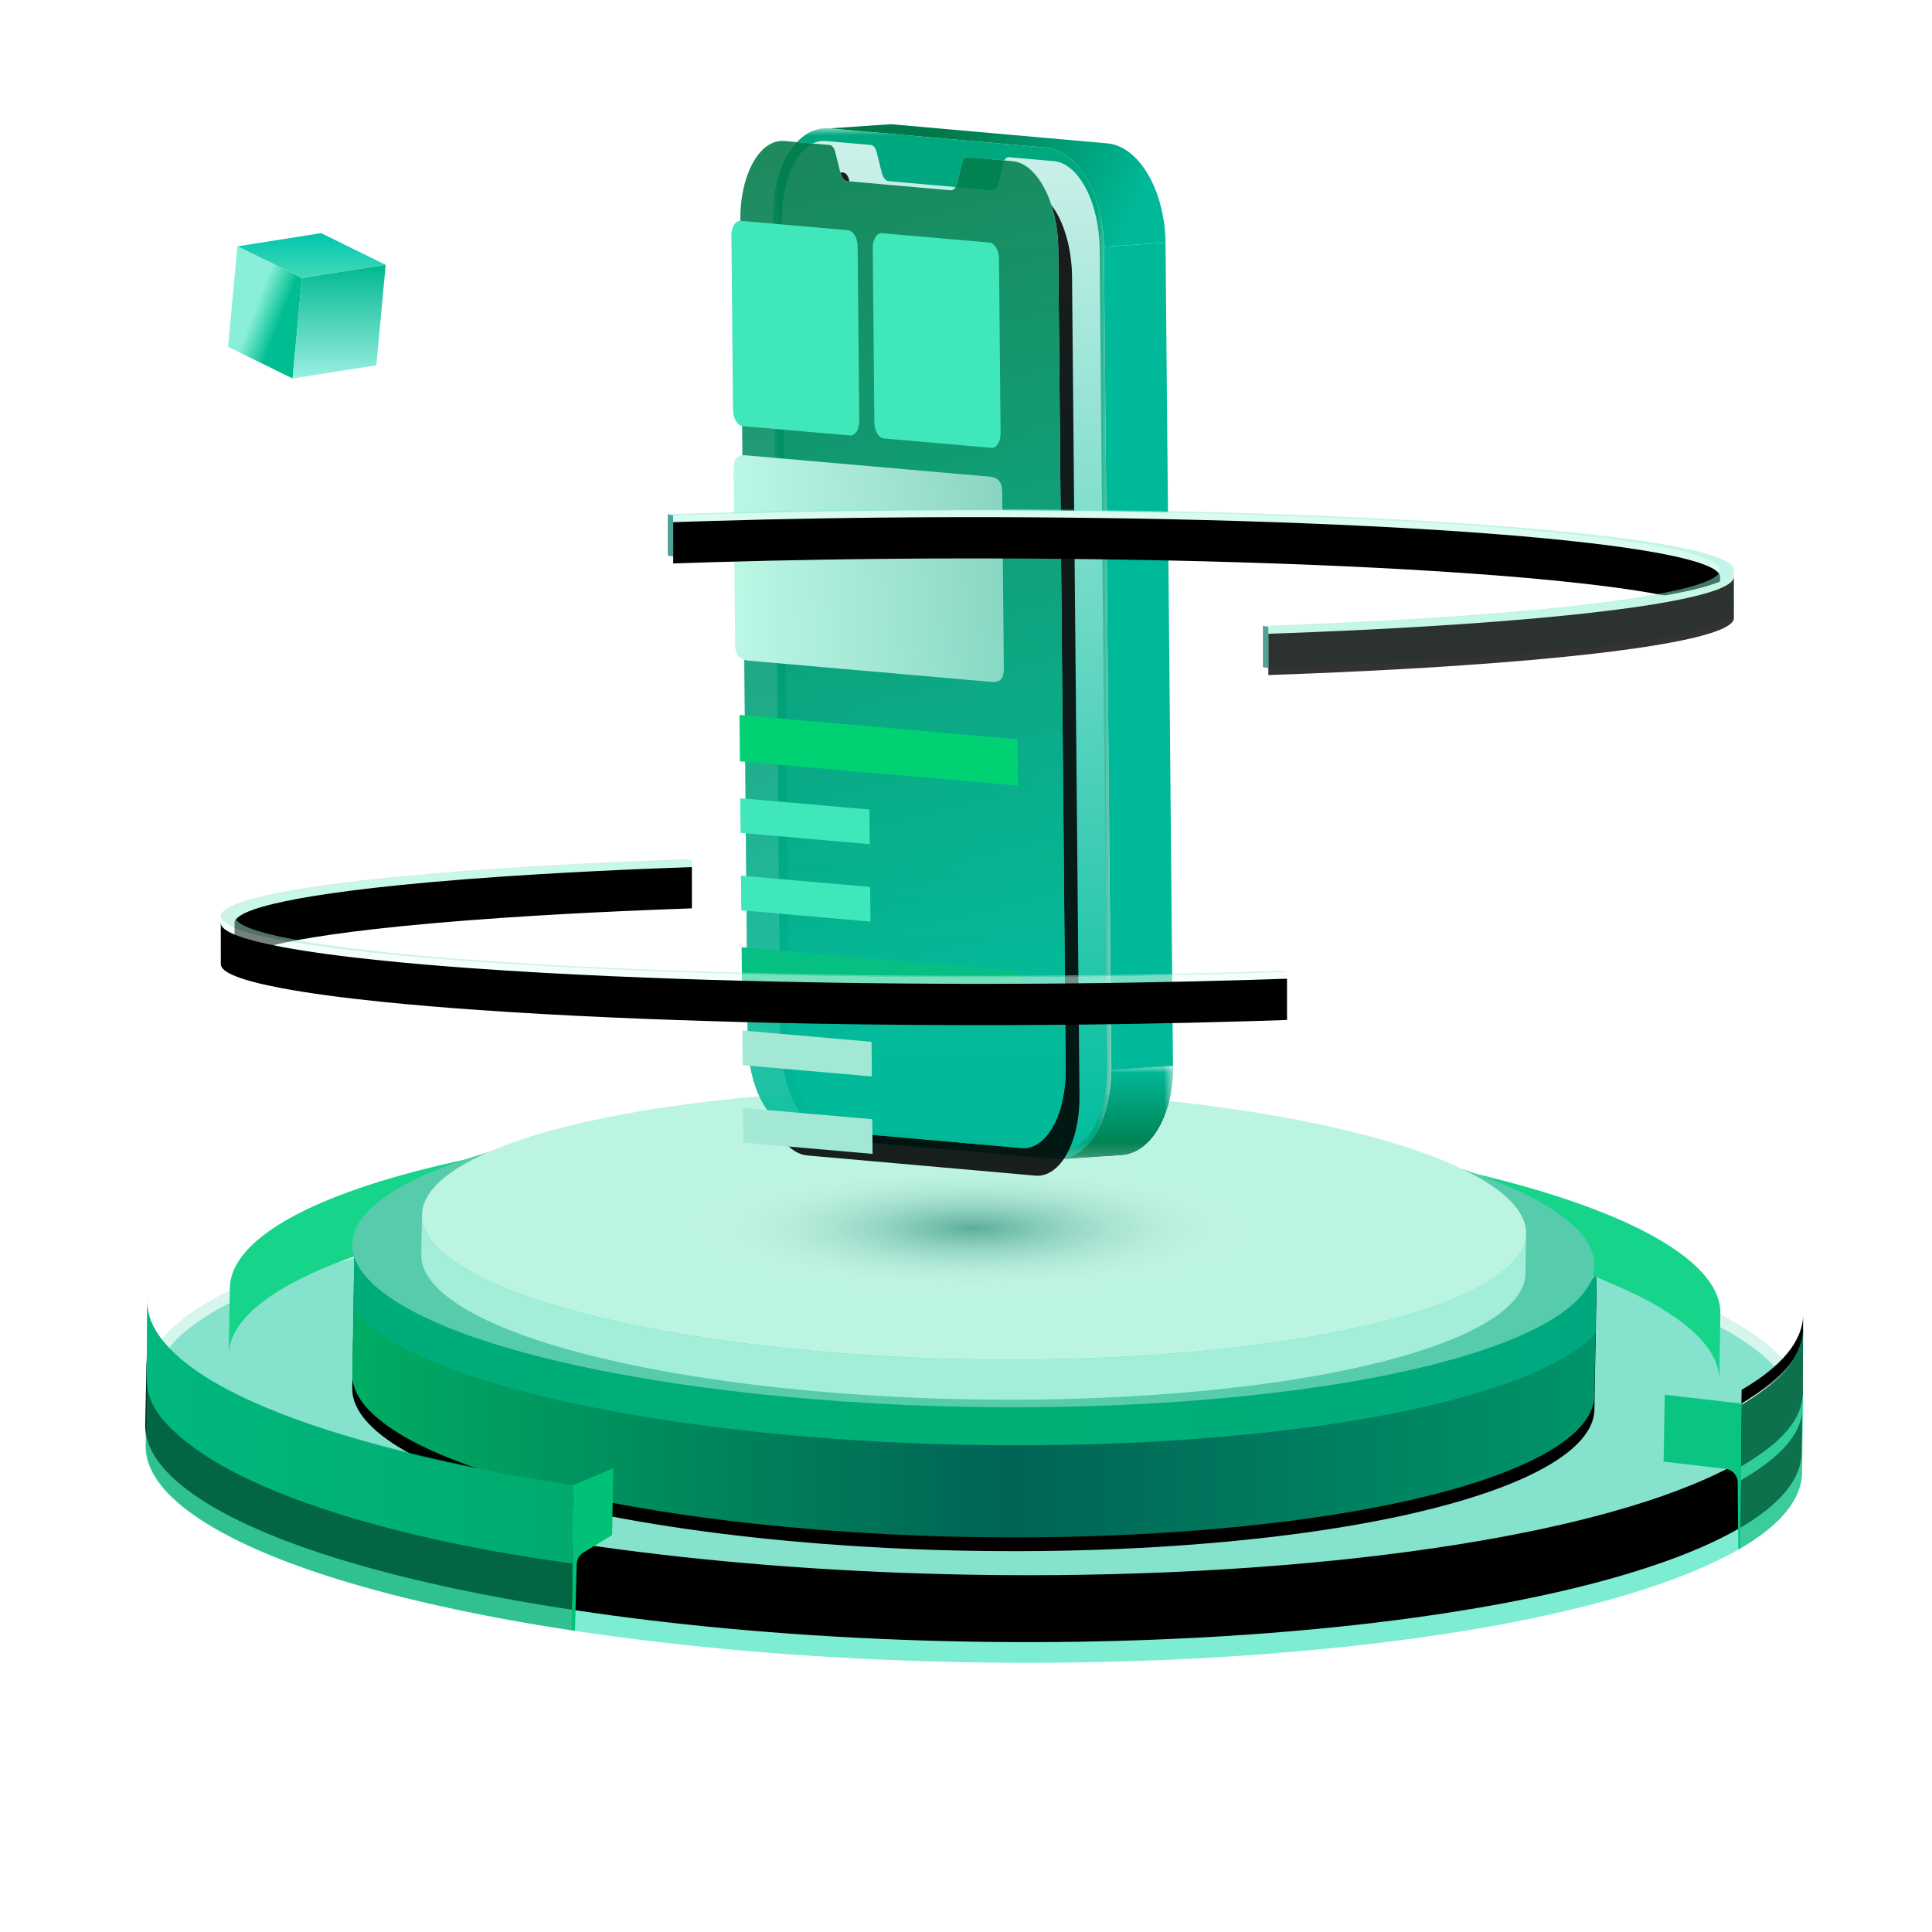 <?xml version="1.0" encoding="UTF-8"?>
<svg width="140px" height="140px" viewBox="0 0 140 140" version="1.1" xmlns="http://www.w3.org/2000/svg" xmlns:xlink="http://www.w3.org/1999/xlink">
    <title>切片</title>
    <defs>
        <path d="M119.889,26.241 C119.785,26.54 119.643,26.834 119.465,27.127 C119.293,27.407 119.089,27.686 118.851,27.962 C118.617,28.232 118.352,28.5 118.056,28.765 C117.761,29.029 117.435,29.291 117.079,29.547 C116.723,29.806 116.336,30.061 115.92,30.314 C115.495,30.57 115.04,30.823 114.554,31.073 C114.053,31.331 113.519,31.584 112.954,31.831 C112.365,32.09 111.741,32.346 111.083,32.594 C110.384,32.861 109.646,33.12 108.871,33.373 C108.021,33.65 107.126,33.919 106.188,34.179 C105.115,34.478 103.985,34.766 102.801,35.041 C101.372,35.371 99.865,35.685 98.283,35.98 C96.304,36.346 94.207,36.684 92,36.986 C88.301,37.495 84.29,37.906 80,38.206 C77.413,38.386 74.807,38.522 72.195,38.611 C70.741,38.661 69.286,38.699 67.831,38.721 C66.648,38.74 65.466,38.751 64.286,38.752 C63.207,38.752 62.13,38.746 61.056,38.733 C60.019,38.721 58.985,38.702 57.954,38.675 C56.91,38.65 55.87,38.617 54.835,38.578 C53.786,38.538 52.741,38.492 51.703,38.44 C50.63,38.385 49.564,38.322 48.504,38.255 C47.429,38.185 46.361,38.108 45.302,38.026 C44.228,37.941 43.163,37.849 42.107,37.752 C41.034,37.651 39.972,37.544 38.921,37.429 C37.846,37.312 36.783,37.188 35.734,37.057 C34.655,36.922 33.591,36.781 32.542,36.63 C31.454,36.475 30.382,36.312 29.328,36.142 C28.216,35.962 27.124,35.773 26.055,35.575 C24.884,35.358 23.74,35.133 22.625,34.898 C21.36,34.63 20.134,34.349 18.949,34.059 C17.429,33.684 15.978,33.289 14.605,32.877 C9.867,31.453 6.055,29.809 3.5,27.989 C1.155,26.32 0.07,24.648 0.098,23.012 L0.002,27.848 C-0.026,29.483 1.071,31.166 3.417,32.837 C5.972,34.657 9.783,36.3 14.522,37.724 C15.895,38.136 17.345,38.531 18.866,38.906 C20.051,39.197 21.277,39.477 22.542,39.745 C23.656,39.98 24.801,40.206 25.972,40.422 C27.041,40.62 28.133,40.809 29.245,40.989 C30.299,41.16 31.37,41.322 32.459,41.478 C33.508,41.627 34.572,41.77 35.65,41.904 C36.7,42.036 37.763,42.16 38.838,42.276 C39.889,42.391 40.951,42.498 42.024,42.599 C43.079,42.697 44.145,42.788 45.219,42.873 C46.278,42.956 47.345,43.032 48.421,43.102 C49.48,43.169 50.547,43.231 51.619,43.286 C52.658,43.34 53.702,43.386 54.751,43.425 C55.787,43.465 56.827,43.498 57.87,43.523 C58.902,43.548 59.936,43.569 60.972,43.581 C62.047,43.593 63.124,43.599 64.202,43.599 C65.383,43.597 66.565,43.587 67.748,43.569 C69.202,43.545 70.658,43.508 72.112,43.459 C74.723,43.368 77.33,43.233 79.916,43.053 C84.206,42.752 88.217,42.342 91.916,41.834 C94.124,41.531 96.221,41.194 98.199,40.827 C99.782,40.532 101.289,40.218 102.717,39.888 C103.901,39.612 105.031,39.325 106.105,39.026 C107.043,38.767 107.937,38.496 108.787,38.219 C109.562,37.967 110.3,37.708 111,37.441 C111.657,37.193 112.282,36.938 112.871,36.678 C113.436,36.431 113.969,36.178 114.471,35.919 C114.956,35.67 115.412,35.417 115.836,35.161 C116.253,34.91 116.639,34.654 116.996,34.395 C117.352,34.138 117.677,33.877 117.972,33.612 C118.269,33.346 118.534,33.078 118.767,32.809 C119.005,32.532 119.21,32.255 119.381,31.974 C119.559,31.681 119.701,31.387 119.806,31.088 C119.916,30.776 119.985,30.459 120.011,30.142 C120.017,30.066 120.021,29.988 120.022,29.91 L120.106,25.064 C120.104,25.14 120.1,25.218 120.094,25.294 C120.068,25.613 119.999,25.928 119.889,26.241 Z" id="path-1"></path>
        <filter x="-1.2%" y="-7.3%" width="102.5%" height="114.6%" filterUnits="objectBoundingBox" id="filter-2">
            <feGaussianBlur stdDeviation="1" in="SourceAlpha" result="shadowBlurInner1"></feGaussianBlur>
            <feOffset dx="0" dy="-1" in="shadowBlurInner1" result="shadowOffsetInner1"></feOffset>
            <feComposite in="shadowOffsetInner1" in2="SourceAlpha" operator="arithmetic" k2="-1" k3="1" result="shadowInnerInner1"></feComposite>
            <feColorMatrix values="0 0 0 0 0.361   0 0 0 0 0.906   0 0 0 0 0.78  0 0 0 1 0" type="matrix" in="shadowInnerInner1" result="shadowMatrixInner1"></feColorMatrix>
            <feGaussianBlur stdDeviation="0.1" in="SourceAlpha" result="shadowBlurInner2"></feGaussianBlur>
            <feOffset dx="0" dy="-0.5" in="shadowBlurInner2" result="shadowOffsetInner2"></feOffset>
            <feComposite in="shadowOffsetInner2" in2="SourceAlpha" operator="arithmetic" k2="-1" k3="1" result="shadowInnerInner2"></feComposite>
            <feColorMatrix values="0 0 0 0 0.282   0 0 0 0 0.741   0 0 0 0 0.624  0 0 0 1 0" type="matrix" in="shadowInnerInner2" result="shadowMatrixInner2"></feColorMatrix>
            <feMerge>
                <feMergeNode in="shadowMatrixInner1"></feMergeNode>
                <feMergeNode in="shadowMatrixInner2"></feMergeNode>
            </feMerge>
        </filter>
        <linearGradient x1="100%" y1="50%" x2="0%" y2="50%" id="linearGradient-3">
            <stop stop-color="#009469" offset="0%"></stop>
            <stop stop-color="#006455" offset="47.42%"></stop>
            <stop stop-color="#00AC63" offset="100%"></stop>
        </linearGradient>
        <path d="M105.017,15.431 C104.938,15.655 104.832,15.876 104.698,16.095 C104.569,16.305 104.416,16.514 104.237,16.721 C104.063,16.924 103.863,17.125 103.641,17.325 C103.42,17.522 103.175,17.718 102.908,17.912 C102.641,18.106 102.351,18.297 102.039,18.486 C101.72,18.679 101.378,18.868 101.015,19.055 C100.639,19.248 100.238,19.438 99.815,19.625 C99.372,19.819 98.904,20.01 98.411,20.197 C97.886,20.396 97.333,20.591 96.752,20.78 C96.114,20.988 95.443,21.19 94.74,21.386 C93.935,21.609 93.088,21.825 92.2,22.031 C91.129,22.279 90,22.514 88.813,22.735 C87.33,23.011 85.758,23.263 84.103,23.49 C81.328,23.87 78.32,24.179 75.103,24.405 C73.165,24.54 71.211,24.641 69.253,24.708 C68.163,24.746 67.072,24.774 65.981,24.791 C65.094,24.805 64.208,24.813 63.323,24.814 C62.514,24.814 61.707,24.81 60.901,24.8 C60.124,24.791 59.348,24.776 58.575,24.757 C57.793,24.738 57.013,24.713 56.236,24.683 C55.45,24.654 54.667,24.619 53.888,24.579 C53.084,24.538 52.284,24.492 51.489,24.441 C50.683,24.389 49.882,24.331 49.088,24.269 C48.282,24.205 47.483,24.137 46.691,24.063 C45.886,23.988 45.089,23.908 44.301,23.822 C43.494,23.734 42.696,23.641 41.909,23.543 C41.1,23.442 40.302,23.335 39.515,23.223 C38.698,23.106 37.894,22.984 37.104,22.856 C36.269,22.721 35.45,22.578 34.648,22.43 C33.769,22.268 32.91,22.099 32.074,21.922 C31.125,21.721 30.205,21.511 29.316,21.292 C28.175,21.012 27.087,20.716 26.057,20.406 C22.503,19.338 19.645,18.106 17.729,16.741 C15.97,15.489 15.148,14.227 15.169,13 L15.001,22.695 C14.981,23.921 15.803,25.183 17.562,26.436 C19.478,27.8 22.337,29.033 25.89,30.101 C26.92,30.41 28.008,30.706 29.149,30.987 C30.038,31.206 30.958,31.416 31.907,31.617 C32.743,31.793 33.602,31.963 34.481,32.125 C35.283,32.273 36.102,32.415 36.937,32.55 C37.727,32.679 38.531,32.801 39.348,32.917 C40.135,33.03 40.933,33.136 41.742,33.238 C42.53,33.336 43.327,33.429 44.134,33.516 C44.922,33.602 45.72,33.682 46.524,33.758 C47.316,33.831 48.115,33.9 48.921,33.964 C49.716,34.026 50.517,34.083 51.323,34.136 C52.117,34.187 52.917,34.233 53.721,34.274 C54.5,34.313 55.283,34.348 56.07,34.378 C56.846,34.408 57.626,34.432 58.408,34.451 C59.182,34.471 59.957,34.485 60.734,34.494 C61.54,34.504 62.347,34.509 63.156,34.508 C64.041,34.507 64.927,34.499 65.815,34.486 C66.905,34.468 67.996,34.441 69.087,34.403 C71.044,34.335 72.998,34.235 74.936,34.099 C78.153,33.874 81.162,33.565 83.936,33.185 C85.591,32.957 87.163,32.705 88.646,32.429 C89.833,32.209 90.962,31.974 92.033,31.725 C92.921,31.519 93.768,31.304 94.573,31.08 C95.276,30.885 95.947,30.682 96.585,30.474 C97.166,30.285 97.719,30.091 98.244,29.891 C98.737,29.705 99.206,29.514 99.648,29.319 C100.071,29.133 100.472,28.943 100.848,28.75 C101.212,28.563 101.553,28.373 101.872,28.18 C102.184,27.992 102.474,27.8 102.742,27.606 C103.009,27.413 103.253,27.217 103.474,27.019 C103.697,26.82 103.896,26.618 104.071,26.415 C104.249,26.209 104.402,26 104.531,25.79 C104.665,25.57 104.771,25.349 104.85,25.126 C104.932,24.891 104.984,24.654 105.003,24.415 C105.008,24.358 105.011,24.3 105.012,24.242 L105.179,14.547 C105.178,14.605 105.175,14.663 105.17,14.721 C105.15,14.959 105.099,15.196 105.017,15.431 Z" id="path-4"></path>
        <filter x="-5.5%" y="-18.6%" width="111.1%" height="146.5%" filterUnits="objectBoundingBox" id="filter-5">
            <feOffset dx="0" dy="1" in="SourceAlpha" result="shadowOffsetOuter1"></feOffset>
            <feGaussianBlur stdDeviation="1.5" in="shadowOffsetOuter1" result="shadowBlurOuter1"></feGaussianBlur>
            <feColorMatrix values="0 0 0 0 0.157   0 0 0 0 0.739   0 0 0 0 0.629  0 0 0 1 0" type="matrix" in="shadowBlurOuter1"></feColorMatrix>
        </filter>
        <linearGradient x1="100%" y1="50%" x2="0%" y2="50%" id="linearGradient-6">
            <stop stop-color="#00A880" offset="0%"></stop>
            <stop stop-color="#00B075" offset="47.42%"></stop>
            <stop stop-color="#00AC7B" offset="100%"></stop>
        </linearGradient>
        <path d="M120.106,25.064 C120.074,26.93 118.649,28.613 115.602,30.39 L115.678,24.818 C118.615,23.107 120.105,21.264 120.137,19.398 L120.106,25.064 Z" id="path-7"></path>
        <filter x="-44.1%" y="-18.2%" width="188.2%" height="136.4%" filterUnits="objectBoundingBox" id="filter-8">
            <feGaussianBlur stdDeviation="1.5" in="SourceAlpha" result="shadowBlurInner1"></feGaussianBlur>
            <feOffset dx="0" dy="-1" in="shadowBlurInner1" result="shadowOffsetInner1"></feOffset>
            <feComposite in="shadowOffsetInner1" in2="SourceAlpha" operator="arithmetic" k2="-1" k3="1" result="shadowInnerInner1"></feComposite>
            <feColorMatrix values="0 0 0 0 1   0 0 0 0 1   0 0 0 0 1  0 0 0 0.542 0" type="matrix" in="shadowInnerInner1"></feColorMatrix>
        </filter>
        <linearGradient x1="100%" y1="50%" x2="0%" y2="50%" id="linearGradient-9">
            <stop stop-color="#00B377" offset="0%"></stop>
            <stop stop-color="#00D7A2" offset="100%"></stop>
        </linearGradient>
        <linearGradient x1="83.11%" y1="34.216%" x2="14.498%" y2="100%" id="linearGradient-10">
            <stop stop-color="#FFFFFF" stop-opacity="0" offset="0%"></stop>
            <stop stop-color="#FFFFFF" offset="100%"></stop>
        </linearGradient>
        <filter x="-10.0%" y="-35.5%" width="120.0%" height="171.0%" filterUnits="objectBoundingBox" id="filter-11">
            <feOffset dx="0" dy="2" in="SourceAlpha" result="shadowOffsetOuter1"></feOffset>
            <feGaussianBlur stdDeviation="1" in="shadowOffsetOuter1" result="shadowBlurOuter1"></feGaussianBlur>
            <feColorMatrix values="0 0 0 0 0   0 0 0 0 0.729   0 0 0 0 0.624  0 0 0 1 0" type="matrix" in="shadowBlurOuter1" result="shadowMatrixOuter1"></feColorMatrix>
            <feMerge>
                <feMergeNode in="shadowMatrixOuter1"></feMergeNode>
                <feMergeNode in="SourceGraphic"></feMergeNode>
            </feMerge>
        </filter>
        <radialGradient cx="50%" cy="50%" fx="50%" fy="50%" r="50%" gradientTransform="translate(0.5,0.5),scale(0.222,1),rotate(90),scale(1,4.217),translate(-0.5,-0.5)" id="radialGradient-12">
            <stop stop-color="#006C59" offset="0%"></stop>
            <stop stop-color="#FFFFFF" stop-opacity="0" offset="100%"></stop>
        </radialGradient>
        <path d="M4.592,0.235 L0,0.768 C0.134,0.752 0.271,0.754 0.408,0.775 L0.408,0.775 L5,0.243 C4.921,0.231 4.842,0.225 4.764,0.225 L4.764,0.225 C4.706,0.225 4.649,0.228 4.592,0.235" id="path-13"></path>
        <path d="M4.592,0.235 L0,0.768 C0.134,0.752 0.271,0.754 0.408,0.775 L0.408,0.775 L5,0.243 C4.921,0.231 4.842,0.225 4.764,0.225 L4.764,0.225 C4.706,0.225 4.649,0.228 4.592,0.235" id="path-15"></path>
        <polygon id="path-17" points="0 0 8.157 0 8.157 6.765 0 6.765"></polygon>
        <linearGradient x1="75.715%" y1="94.985%" x2="75.715%" y2="4.431%" id="linearGradient-19">
            <stop stop-color="#007948" offset="0%"></stop>
            <stop stop-color="#00B998" offset="100%"></stop>
        </linearGradient>
        <path d="M3.691,0.304 C3.693,0.517 3.688,0.727 3.679,0.934 C3.678,0.954 3.677,0.973 3.675,0.994 C3.666,1.186 3.651,1.375 3.631,1.561 C3.628,1.581 3.626,1.602 3.624,1.622 C3.603,1.812 3.577,1.997 3.546,2.18 C3.544,2.193 3.542,2.205 3.54,2.218 C3.506,2.411 3.468,2.599 3.425,2.783 C3.423,2.79 3.422,2.795 3.42,2.801 C3.377,2.981 3.33,3.156 3.278,3.326 C3.273,3.341 3.268,3.357 3.263,3.373 C3.212,3.533 3.159,3.691 3.1,3.843 C3.093,3.862 3.085,3.882 3.078,3.901 C3.02,4.049 2.958,4.193 2.893,4.332 C2.883,4.354 2.872,4.375 2.862,4.396 C2.793,4.538 2.722,4.677 2.646,4.809 L2.643,4.814 C2.572,4.937 2.497,5.054 2.42,5.167 C2.394,5.204 2.368,5.242 2.341,5.278 C2.29,5.35 2.237,5.417 2.183,5.484 C2.136,5.543 2.089,5.601 2.04,5.656 C2,5.701 1.959,5.743 1.918,5.785 C1.815,5.892 1.709,5.991 1.599,6.081 C1.569,6.107 1.539,6.135 1.508,6.159 C1.37,6.266 1.228,6.359 1.081,6.439 C1.049,6.457 1.015,6.471 0.981,6.487 C0.862,6.546 0.739,6.596 0.614,6.638 C0.57,6.652 0.527,6.666 0.483,6.678 C0.325,6.721 0.165,6.753 0,6.765 L4.465,6.46 C4.63,6.449 4.79,6.416 4.948,6.374 C4.992,6.362 5.036,6.347 5.08,6.333 C5.204,6.292 5.327,6.242 5.447,6.183 C5.48,6.166 5.513,6.153 5.546,6.135 C5.693,6.055 5.835,5.961 5.973,5.855 C6.004,5.83 6.034,5.802 6.065,5.777 C6.174,5.686 6.28,5.588 6.383,5.481 C6.403,5.46 6.426,5.444 6.446,5.422 C6.467,5.4 6.485,5.374 6.505,5.351 C6.554,5.296 6.601,5.238 6.648,5.18 C6.677,5.143 6.708,5.111 6.736,5.074 C6.761,5.042 6.783,5.007 6.806,4.974 C6.833,4.937 6.859,4.9 6.885,4.862 C6.905,4.833 6.925,4.807 6.944,4.778 C7,4.692 7.055,4.602 7.108,4.51 C7.109,4.508 7.11,4.506 7.111,4.505 C7.112,4.504 7.112,4.504 7.112,4.503 C7.162,4.416 7.211,4.328 7.257,4.237 C7.281,4.19 7.303,4.141 7.326,4.093 C7.337,4.071 7.348,4.049 7.358,4.027 C7.367,4.01 7.375,3.993 7.384,3.976 C7.421,3.894 7.457,3.811 7.492,3.726 C7.509,3.684 7.525,3.64 7.542,3.598 C7.55,3.578 7.558,3.558 7.566,3.538 C7.574,3.516 7.583,3.496 7.59,3.473 C7.621,3.392 7.65,3.309 7.678,3.225 C7.696,3.174 7.711,3.121 7.728,3.069 C7.733,3.053 7.738,3.037 7.743,3.021 C7.748,3.006 7.753,2.99 7.758,2.974 C7.782,2.891 7.806,2.807 7.829,2.723 C7.849,2.648 7.868,2.573 7.886,2.496 C7.887,2.491 7.888,2.485 7.89,2.479 C7.891,2.476 7.892,2.472 7.892,2.468 C7.913,2.383 7.931,2.297 7.949,2.21 C7.967,2.123 7.984,2.036 8,1.947 C8.002,1.936 8.003,1.924 8.005,1.913 C8.007,1.901 8.009,1.888 8.011,1.876 C8.022,1.81 8.033,1.745 8.043,1.679 C8.056,1.589 8.069,1.497 8.08,1.405 C8.083,1.376 8.086,1.347 8.089,1.317 C8.091,1.297 8.094,1.277 8.096,1.257 C8.1,1.213 8.106,1.17 8.109,1.126 C8.119,1.032 8.126,0.938 8.132,0.842 C8.136,0.792 8.138,0.74 8.141,0.689 C8.142,0.669 8.143,0.649 8.143,0.629 C8.145,0.604 8.147,0.579 8.148,0.553 C8.152,0.455 8.155,0.357 8.156,0.257 C8.157,0.172 8.157,0.086 8.156,0 L3.691,0.304 Z" id="path-20"></path>
        <polygon id="path-21" points="0 0 24.535 0 24.535 74.705 0 74.705"></polygon>
        <linearGradient x1="27.311%" y1="43.355%" x2="94.112%" y2="54.966%" id="linearGradient-23">
            <stop stop-color="#007948" offset="0%"></stop>
            <stop stop-color="#00B998" offset="100%"></stop>
        </linearGradient>
        <linearGradient x1="50%" y1="0%" x2="50%" y2="100%" id="linearGradient-24">
            <stop stop-color="#CDF1EA" offset="0%"></stop>
            <stop stop-color="#00BD9D" offset="100%"></stop>
        </linearGradient>
        <linearGradient x1="47.632%" y1="0%" x2="54.603%" y2="87.368%" id="linearGradient-25">
            <stop stop-color="#007948" offset="0%"></stop>
            <stop stop-color="#00B998" offset="100%"></stop>
        </linearGradient>
        <path d="M25.371,2.679 C27.172,2.839 28.653,5.681 28.684,9.027 L29.223,68.42 C29.254,71.765 27.821,74.35 26.02,74.191 L9.5,72.729 C7.702,72.57 6.217,69.727 6.187,66.382 L5.647,6.989 C5.617,3.644 7.052,1.059 8.85,1.218 L12.121,1.507 C12.292,1.522 12.452,1.726 12.527,2.025 L12.893,3.503 C12.983,3.864 13.176,4.107 13.385,4.126 L20.881,4.789 C21.093,4.808 21.282,4.599 21.362,4.252 L21.705,2.837 C21.771,2.551 21.929,2.375 22.1,2.39 L25.371,2.679 Z" id="path-26"></path>
        <filter x="-25.4%" y="-6.9%" width="159.4%" height="119.2%" filterUnits="objectBoundingBox" id="filter-27">
            <feOffset dx="1" dy="2" in="SourceAlpha" result="shadowOffsetOuter1"></feOffset>
            <feGaussianBlur stdDeviation="2" in="shadowOffsetOuter1" result="shadowBlurOuter1"></feGaussianBlur>
            <feColorMatrix values="0 0 0 0 0   0 0 0 0 0.478   0 0 0 0 0.29  0 0 0 0.5 0" type="matrix" in="shadowBlurOuter1"></feColorMatrix>
        </filter>
        <filter x="-83.6%" y="-25.9%" width="267.3%" height="151.8%" filterUnits="objectBoundingBox" id="filter-28">
            <feOffset dx="5" dy="2" in="SourceAlpha" result="shadowOffsetOuter1"></feOffset>
            <feGaussianBlur stdDeviation="2" in="shadowOffsetOuter1" result="shadowBlurOuter1"></feGaussianBlur>
            <feColorMatrix values="0 0 0 0 0   0 0 0 0 0.478   0 0 0 0 0.29  0 0 0 0.5 0" type="matrix" in="shadowBlurOuter1" result="shadowMatrixOuter1"></feColorMatrix>
            <feMerge>
                <feMergeNode in="shadowMatrixOuter1"></feMergeNode>
                <feMergeNode in="SourceGraphic"></feMergeNode>
            </feMerge>
        </filter>
        <linearGradient x1="100%" y1="50%" x2="0%" y2="50%" id="linearGradient-29">
            <stop stop-color="#DEFCF4" stop-opacity="0.583" offset="0%"></stop>
            <stop stop-color="#BAF7E5" offset="100%"></stop>
        </linearGradient>
        <linearGradient x1="50%" y1="0%" x2="50%" y2="100%" id="linearGradient-30">
            <stop stop-color="#77EFDC" offset="0%"></stop>
            <stop stop-color="#00C5AE" offset="0.244%"></stop>
            <stop stop-color="#42DAB7" offset="100%"></stop>
            <stop stop-color="#7FEBD8" offset="100%"></stop>
        </linearGradient>
        <linearGradient x1="61.89%" y1="68.974%" x2="34.364%" y2="50%" id="linearGradient-31">
            <stop stop-color="#00BE91" offset="0%"></stop>
            <stop stop-color="#89EFD8" offset="100%"></stop>
        </linearGradient>
        <linearGradient x1="50%" y1="0%" x2="50%" y2="100%" id="linearGradient-32">
            <stop stop-color="#00B890" offset="0%"></stop>
            <stop stop-color="#9AEFE1" offset="100%"></stop>
        </linearGradient>
        <path d="M34.136,0.073 C33.594,0.092 33.057,0.112 32.528,0.132 C31.933,0.154 31.346,0.177 30.767,0.201 C30.155,0.227 29.552,0.253 28.956,0.28 C28.343,0.308 27.738,0.337 27.14,0.366 C26.451,0.401 25.776,0.436 25.11,0.472 C24.366,0.512 23.636,0.554 22.921,0.598 C22.035,0.652 21.174,0.707 20.337,0.764 C19.433,0.826 18.558,0.89 17.712,0.956 C16.855,1.024 16.027,1.093 15.232,1.163 C14.47,1.231 13.735,1.301 13.03,1.372 C12.37,1.438 11.736,1.506 11.127,1.575 C10.557,1.64 10.011,1.706 9.489,1.773 C8.982,1.837 8.498,1.903 8.034,1.969 C7.585,2.034 7.157,2.099 6.748,2.165 C6.354,2.229 5.978,2.294 5.622,2.359 C5.268,2.424 4.933,2.49 4.617,2.556 C4.306,2.622 4.013,2.688 3.74,2.755 C3.466,2.822 3.211,2.89 2.975,2.958 C2.74,3.027 2.525,3.096 2.329,3.165 C2.131,3.237 1.952,3.308 1.798,3.381 C1.637,3.455 1.5,3.531 1.387,3.606 C1.27,3.684 1.179,3.762 1.115,3.841 C1.046,3.925 1.008,4.009 1,4.094 C1,4.104 0.999,4.115 0.999,4.126 L1.002,7.116 C1.002,7.106 1.002,7.095 1.002,7.084 C1.01,6.999 1.048,6.915 1.117,6.831 C1.181,6.752 1.272,6.674 1.389,6.596 C1.502,6.521 1.639,6.446 1.8,6.371 C1.954,6.299 2.132,6.227 2.332,6.156 C2.526,6.086 2.741,6.017 2.978,5.948 C3.212,5.88 3.467,5.812 3.743,5.745 C4.016,5.678 4.308,5.612 4.62,5.546 C4.934,5.48 5.269,5.414 5.623,5.349 C5.979,5.284 6.356,5.219 6.75,5.156 C7.159,5.089 7.588,5.024 8.037,4.96 C8.499,4.893 8.985,4.827 9.491,4.763 C10.014,4.696 10.56,4.631 11.129,4.566 C11.738,4.496 12.371,4.428 13.031,4.362 C13.738,4.291 14.47,4.221 15.233,4.154 C16.03,4.083 16.858,4.014 17.715,3.947 C18.561,3.881 19.436,3.817 20.34,3.755 C21.177,3.698 22.038,3.642 22.922,3.588 C23.637,3.545 24.367,3.503 25.113,3.462 C25.777,3.426 26.454,3.391 27.142,3.357 C27.739,3.327 28.345,3.299 28.959,3.271 C29.553,3.243 30.157,3.217 30.768,3.192 C31.349,3.168 31.936,3.144 32.529,3.122 C33.06,3.102 33.596,3.082 34.139,3.063 L34.136,0.073 Z" id="path-33"></path>
        <filter x="-3.8%" y="-17.7%" width="107.5%" height="135.5%" filterUnits="objectBoundingBox" id="filter-34">
            <feGaussianBlur stdDeviation="1" in="SourceAlpha" result="shadowBlurInner1"></feGaussianBlur>
            <feOffset dx="0" dy="0.5" in="shadowBlurInner1" result="shadowOffsetInner1"></feOffset>
            <feComposite in="shadowOffsetInner1" in2="SourceAlpha" operator="arithmetic" k2="-1" k3="1" result="shadowInnerInner1"></feComposite>
            <feColorMatrix values="0 0 0 0 0   0 0 0 0 0.812   0 0 0 0 0.737  0 0 0 1 0" type="matrix" in="shadowInnerInner1"></feColorMatrix>
        </filter>
        <path d="M77.261,8.16 C77.175,8.163 77.088,8.166 77.001,8.169 C76.189,8.197 75.372,8.223 74.553,8.248 C71.761,8.332 68.931,8.397 66.091,8.443 C65.319,8.456 64.547,8.467 63.774,8.477 C63.272,8.483 62.77,8.489 62.269,8.494 C61.767,8.5 61.265,8.505 60.764,8.509 C60.302,8.513 59.841,8.516 59.379,8.519 C58.956,8.522 58.532,8.524 58.11,8.526 C57.686,8.528 57.264,8.529 56.841,8.53 C56.416,8.531 55.99,8.532 55.566,8.532 C55.113,8.533 54.66,8.533 54.208,8.532 C53.756,8.531 53.305,8.53 52.854,8.529 C52.403,8.527 51.953,8.525 51.503,8.523 C50.968,8.52 50.434,8.517 49.901,8.513 C49.36,8.509 48.82,8.504 48.282,8.499 C47.707,8.493 47.135,8.487 46.564,8.479 C45.902,8.471 45.242,8.462 44.585,8.452 C43.911,8.441 43.24,8.43 42.573,8.417 C41.812,8.404 41.056,8.388 40.305,8.371 C39.532,8.354 38.763,8.336 38,8.316 C37.194,8.295 36.393,8.272 35.599,8.248 C34.781,8.224 33.97,8.198 33.167,8.17 C32.349,8.142 31.54,8.112 30.74,8.08 C29.907,8.048 29.084,8.014 28.273,7.977 C27.434,7.94 26.607,7.901 25.793,7.861 C24.949,7.819 24.119,7.775 23.303,7.729 C22.422,7.679 21.558,7.627 20.713,7.574 C19.783,7.514 18.876,7.453 17.992,7.389 C16.984,7.316 16.008,7.239 15.065,7.16 C13.889,7.06 12.767,6.956 11.702,6.848 C8.82,6.553 6.365,6.223 4.442,5.863 C1.428,5.297 0.001,4.708 -5.68434189e-14,4.127 L0.003,7.118 C0.003,7.699 1.43,8.287 4.444,8.853 C6.367,9.214 8.823,9.543 11.704,9.838 C12.769,9.947 13.891,10.051 15.067,10.15 C16.01,10.229 16.987,10.306 17.994,10.379 C18.878,10.443 19.785,10.505 20.715,10.564 C21.56,10.618 22.424,10.669 23.305,10.719 C24.121,10.765 24.951,10.809 25.795,10.851 C26.61,10.892 27.436,10.931 28.275,10.968 C29.087,11.004 29.909,11.038 30.742,11.071 C31.542,11.102 32.351,11.132 33.169,11.16 C33.972,11.188 34.783,11.214 35.602,11.239 C36.395,11.263 37.196,11.285 38.002,11.306 C38.765,11.326 39.533,11.345 40.307,11.362 C41.058,11.378 41.814,11.394 42.574,11.408 C43.242,11.42 43.913,11.432 44.587,11.442 C45.244,11.452 45.904,11.462 46.566,11.47 C47.137,11.477 47.71,11.483 48.284,11.489 C48.823,11.494 49.362,11.499 49.904,11.503 C50.436,11.507 50.97,11.511 51.506,11.514 C51.955,11.516 52.406,11.518 52.856,11.519 C53.307,11.521 53.759,11.522 54.211,11.522 C54.662,11.523 55.115,11.523 55.568,11.523 C55.993,11.522 56.418,11.521 56.844,11.52 C57.266,11.519 57.689,11.518 58.112,11.516 C58.534,11.514 58.958,11.512 59.381,11.509 C59.843,11.506 60.304,11.503 60.766,11.499 C61.267,11.495 61.769,11.49 62.271,11.485 C62.773,11.48 63.274,11.474 63.776,11.467 C64.549,11.457 65.321,11.446 66.093,11.433 C68.934,11.387 71.762,11.322 74.555,11.238 C75.375,11.214 76.191,11.187 77.003,11.16 C77.09,11.156 77.177,11.153 77.263,11.15 L77.261,8.16 Z" id="path-35"></path>
        <filter x="-1.0%" y="-10.1%" width="101.9%" height="120.3%" filterUnits="objectBoundingBox" id="filter-36">
            <feGaussianBlur stdDeviation="0.5" in="SourceAlpha" result="shadowBlurInner1"></feGaussianBlur>
            <feOffset dx="0" dy="0.5" in="shadowBlurInner1" result="shadowOffsetInner1"></feOffset>
            <feComposite in="shadowOffsetInner1" in2="SourceAlpha" operator="arithmetic" k2="-1" k3="1" result="shadowInnerInner1"></feComposite>
            <feColorMatrix values="0 0 0 0 0   0 0 0 0 0.812   0 0 0 0 0.737  0 0 0 1 0" type="matrix" in="shadowInnerInner1"></feColorMatrix>
        </filter>
        <path d="M76.557,4.407 C76.557,3.836 75.155,3.258 72.193,2.702 C70.304,2.348 67.894,2.025 65.064,1.735 C64.018,1.628 62.916,1.526 61.762,1.428 C60.836,1.35 59.877,1.275 58.888,1.203 C58.02,1.14 57.129,1.08 56.216,1.022 C55.386,0.969 54.538,0.918 53.673,0.869 C52.872,0.824 52.057,0.782 51.228,0.74 C50.429,0.7 49.618,0.662 48.794,0.625 C47.997,0.59 47.19,0.556 46.372,0.524 C45.587,0.493 44.792,0.464 43.99,0.436 C43.201,0.409 42.405,0.384 41.601,0.359 C40.823,0.336 40.036,0.314 39.244,0.293 C38.495,0.274 37.742,0.256 36.982,0.239 C36.244,0.222 35.502,0.207 34.756,0.193 C34.101,0.181 33.442,0.17 32.781,0.159 C32.136,0.15 31.488,0.141 30.838,0.133 C30.278,0.125 29.715,0.119 29.152,0.114 C28.623,0.108 28.093,0.104 27.562,0.1 C27.038,0.096 26.514,0.093 25.989,0.09 C25.547,0.087 25.105,0.086 24.662,0.084 C24.22,0.083 23.777,0.082 23.333,0.081 C22.889,0.08 22.445,0.08 22,0.081 C21.583,0.081 21.165,0.082 20.748,0.083 C20.333,0.084 19.918,0.085 19.503,0.087 C19.087,0.089 18.672,0.091 18.256,0.094 C17.803,0.097 17.35,0.1 16.897,0.104 C16.404,0.108 15.911,0.113 15.419,0.117 C14.926,0.123 14.433,0.129 13.941,0.135 C13.182,0.145 12.424,0.156 11.666,0.168 C8.876,0.214 6.098,0.278 3.355,0.36 C2.551,0.384 1.749,0.41 0.952,0.438 C0.867,0.441 0.781,0.444 0.696,0.447 L0.699,3.437 C0.784,3.434 0.869,3.431 0.954,3.428 C1.752,3.4 2.553,3.374 3.357,3.35 C6.1,3.268 8.879,3.204 11.668,3.158 C12.426,3.146 13.184,3.135 13.943,3.125 C14.436,3.119 14.928,3.113 15.421,3.108 C15.913,3.103 16.406,3.098 16.899,3.094 C17.352,3.09 17.805,3.087 18.258,3.084 C18.674,3.081 19.09,3.079 19.505,3.077 C19.92,3.075 20.335,3.074 20.75,3.073 C21.168,3.072 21.585,3.072 22.002,3.071 C22.447,3.071 22.891,3.071 23.335,3.072 C23.779,3.072 24.222,3.073 24.665,3.074 C25.108,3.076 25.55,3.078 25.991,3.08 C26.516,3.083 27.041,3.086 27.564,3.09 C28.095,3.094 28.625,3.099 29.154,3.104 C29.718,3.11 30.28,3.116 30.84,3.123 C31.49,3.131 32.138,3.14 32.783,3.15 C33.444,3.16 34.103,3.172 34.758,3.184 C35.505,3.198 36.247,3.213 36.984,3.229 C37.744,3.246 38.498,3.264 39.246,3.283 C40.038,3.304 40.825,3.326 41.603,3.35 C42.407,3.374 43.203,3.4 43.992,3.427 C44.794,3.454 45.589,3.484 46.374,3.514 C47.192,3.547 47.999,3.58 48.796,3.615 C49.62,3.652 50.432,3.69 51.231,3.73 C52.059,3.772 52.874,3.815 53.675,3.86 C54.54,3.908 55.389,3.959 56.219,4.012 C57.131,4.07 58.022,4.131 58.89,4.194 C59.879,4.265 60.838,4.341 61.764,4.419 C62.918,4.516 64.021,4.618 65.066,4.725 C67.896,5.015 70.307,5.338 72.195,5.693 C75.157,6.248 76.558,6.826 76.559,7.398 L76.557,4.407 Z" id="path-37"></path>
        <filter x="-1.6%" y="-17.1%" width="103.3%" height="134.2%" filterUnits="objectBoundingBox" id="filter-38">
            <feGaussianBlur stdDeviation="1" in="SourceAlpha" result="shadowBlurInner1"></feGaussianBlur>
            <feOffset dx="0" dy="0.5" in="shadowBlurInner1" result="shadowOffsetInner1"></feOffset>
            <feComposite in="shadowOffsetInner1" in2="SourceAlpha" operator="arithmetic" k2="-1" k3="1" result="shadowInnerInner1"></feComposite>
            <feColorMatrix values="0 0 0 0 0   0 0 0 0 0.812   0 0 0 0 0.737  0 0 0 1 0" type="matrix" in="shadowInnerInner1"></feColorMatrix>
        </filter>
        <path d="M77.555,4.406 C77.555,4.417 77.555,4.428 77.555,4.439 C77.546,4.525 77.507,4.611 77.438,4.697 C77.371,4.777 77.279,4.857 77.16,4.936 C77.046,5.013 76.906,5.09 76.743,5.165 C76.585,5.239 76.403,5.312 76.201,5.385 C76.001,5.455 75.782,5.526 75.541,5.596 C75.302,5.665 75.043,5.735 74.763,5.803 C74.486,5.871 74.188,5.938 73.868,6.005 C73.549,6.073 73.207,6.139 72.847,6.206 C72.484,6.272 72.102,6.338 71.7,6.404 C71.284,6.471 70.847,6.537 70.391,6.603 C69.918,6.671 69.424,6.737 68.909,6.803 C68.376,6.871 67.82,6.938 67.242,7.004 C66.621,7.074 65.977,7.143 65.305,7.211 C64.587,7.283 63.84,7.354 63.063,7.424 C62.252,7.495 61.41,7.566 60.538,7.634 C59.676,7.701 58.785,7.766 57.865,7.829 C57.013,7.888 56.135,7.945 55.233,7.999 C54.508,8.043 53.766,8.086 53.008,8.127 C52.333,8.164 51.645,8.2 50.944,8.235 C50.337,8.264 49.721,8.294 49.096,8.322 C48.489,8.35 47.874,8.376 47.252,8.402 C46.663,8.427 46.065,8.45 45.459,8.473 C44.919,8.494 44.373,8.514 43.822,8.533 L43.824,11.524 C44.376,11.504 44.922,11.485 45.462,11.464 C46.066,11.441 46.664,11.417 47.255,11.393 C47.877,11.366 48.492,11.34 49.097,11.313 C49.722,11.284 50.339,11.255 50.947,11.225 C51.647,11.19 52.334,11.155 53.011,11.117 C53.767,11.076 54.51,11.033 55.236,10.989 C56.138,10.935 57.014,10.878 57.867,10.82 C58.788,10.757 59.678,10.692 60.541,10.624 C61.413,10.556 62.255,10.486 63.066,10.414 C63.842,10.345 64.59,10.274 65.308,10.201 C65.978,10.134 66.624,10.065 67.243,9.994 C67.823,9.928 68.379,9.862 68.912,9.793 C69.427,9.728 69.921,9.661 70.392,9.593 C70.85,9.528 71.285,9.461 71.701,9.394 C72.105,9.328 72.487,9.263 72.85,9.196 C73.21,9.13 73.55,9.063 73.871,8.996 C74.189,8.929 74.487,8.861 74.766,8.793 C75.046,8.725 75.305,8.656 75.543,8.586 C75.784,8.516 76.004,8.446 76.203,8.375 C76.406,8.302 76.587,8.229 76.745,8.156 C76.909,8.08 77.049,8.003 77.162,7.927 C77.281,7.847 77.374,7.767 77.439,7.687 C77.51,7.601 77.549,7.515 77.556,7.429 C77.558,7.418 77.558,7.407 77.558,7.397 L77.555,4.406 Z" id="path-39"></path>
        <filter x="-3.7%" y="-17.6%" width="107.4%" height="135.1%" filterUnits="objectBoundingBox" id="filter-40">
            <feGaussianBlur stdDeviation="1" in="SourceAlpha" result="shadowBlurInner1"></feGaussianBlur>
            <feOffset dx="0" dy="0.5" in="shadowBlurInner1" result="shadowOffsetInner1"></feOffset>
            <feComposite in="shadowOffsetInner1" in2="SourceAlpha" operator="arithmetic" k2="-1" k3="1" result="shadowInnerInner1"></feComposite>
            <feColorMatrix values="0 0 0 0 0   0 0 0 0 0.812   0 0 0 0 0.737  0 0 0 1 0" type="matrix" in="shadowInnerInner1"></feColorMatrix>
        </filter>
    </defs>
    <g id="首页技术服务" stroke="none" stroke-width="1" fill="none" fill-rule="evenodd">
        <g id="icon" transform="translate(-660, -693)">
            <g id="icon/140px/wangzhan备份-3" transform="translate(660, 693)">
                <g id="icon/140px/底座" transform="translate(10.525, 76.895)">
                    <g id="编组" transform="translate(0.044, 9.172)">
                        <path d="M40.188,0.546 C71.444,-1.64 105.697,2.936 116.691,10.764 C127.685,18.593 111.255,26.71 79.999,28.896 C48.743,31.081 14.493,26.508 3.499,18.68 C-7.495,10.851 8.932,2.732 40.188,0.546" id="Fill-1" fill="#85E2CC"></path>
                        <path d="M40.215,0.945 C71.355,-1.233 105.501,3.288 116.458,11.09 C117.732,11.997 118.627,12.904 119.154,13.809 C119.661,14.681 119.817,15.547 119.626,16.397 C119.211,18.253 117.235,19.994 114.012,21.587 C107.401,24.854 95.529,27.409 79.971,28.497 C48.831,30.674 14.688,26.156 3.731,18.354 C2.457,17.447 1.562,16.54 1.035,15.634 C0.528,14.762 0.372,13.897 0.562,13.046 C0.977,11.19 2.953,9.448 6.176,7.855 C12.787,4.588 24.658,2.033 40.215,0.945 Z" id="Stroke-3" stroke-opacity="0.654" stroke="#FFFFFF" stroke-width="0.8"></path>
                        <path d="M120.105,15.753 L120.022,20.6 C119.918,26.633 104.504,32.024 79.916,33.743 C48.659,35.928 14.41,31.356 3.416,23.527 C1.071,21.857 -0.027,20.173 0,18.537 L0.084,13.69 C0.057,15.326 1.154,17.009 3.499,18.68 C14.493,26.508 48.743,31.081 79.999,28.896 C104.588,27.176 120.001,21.786 120.105,15.753" id="Fill-5" fill="#96EDCF"></path>
                    </g>
                    <g id="Fill-7">
                        <use fill="#7CEDD2" fill-rule="evenodd" xlink:href="#path-1"></use>
                        <use fill="black" fill-opacity="1" filter="url(#filter-2)" xlink:href="#path-1"></use>
                    </g>
                    <g id="Fill-35">
                        <use fill="black" fill-opacity="1" filter="url(#filter-5)" xlink:href="#path-4"></use>
                        <use fill="url(#linearGradient-3)" fill-rule="evenodd" xlink:href="#path-4"></use>
                    </g>
                    <path d="M15.169,13 C15.148,14.227 15.97,15.489 17.729,16.741 C19.645,18.106 22.503,19.338 26.057,20.406 C27.087,20.716 28.175,21.012 29.316,21.292 C30.205,21.511 31.125,21.721 32.074,21.922 C32.91,22.099 33.769,22.268 34.648,22.43 C35.45,22.578 36.269,22.721 37.104,22.856 C37.894,22.984 38.698,23.106 39.515,23.223 C40.302,23.335 41.1,23.442 41.909,23.543 C42.696,23.641 43.494,23.734 44.301,23.822 C45.089,23.908 45.886,23.988 46.691,24.063 C47.483,24.137 48.282,24.205 49.088,24.269 C49.882,24.331 50.683,24.389 51.489,24.441 C52.284,24.492 53.084,24.538 53.888,24.579 C54.667,24.619 55.45,24.654 56.236,24.683 C57.013,24.713 57.793,24.738 58.575,24.757 C59.348,24.776 60.124,24.791 60.901,24.8 C61.707,24.81 62.514,24.814 63.323,24.814 C64.208,24.813 65.094,24.805 65.981,24.791 C67.072,24.774 68.163,24.746 69.253,24.708 C71.211,24.641 73.165,24.54 75.103,24.405 C78.32,24.179 81.328,23.87 84.103,23.49 C85.758,23.263 87.33,23.011 88.813,22.735 C90,22.514 91.129,22.279 92.2,22.031 C93.088,21.825 93.935,21.609 94.74,21.386 C95.443,21.19 96.114,20.988 96.752,20.78 C97.333,20.591 97.886,20.396 98.411,20.197 C98.904,20.01 99.372,19.819 99.815,19.625 C100.238,19.438 100.639,19.248 101.015,19.055 C101.378,18.868 101.72,18.679 102.039,18.486 C102.351,18.297 102.641,18.106 102.908,17.912 C103.175,17.718 103.42,17.522 103.641,17.325 C103.863,17.125 104.063,16.924 104.237,16.721 C104.416,16.514 104.569,16.305 104.698,16.095 C104.832,15.876 104.938,15.655 105.017,15.431 C105.099,15.196 105.15,14.959 105.17,14.721 C105.175,14.663 105.178,14.605 105.179,14.547 L105.179,14.547 L105.09,19.734 L105.06,19.767 C104.93,19.905 104.789,20.042 104.637,20.178 C104.411,20.379 104.161,20.58 103.887,20.778 C103.614,20.977 103.318,21.172 102.999,21.366 C102.672,21.563 102.322,21.756 101.951,21.948 C101.567,22.145 101.156,22.339 100.724,22.531 C100.271,22.729 99.792,22.924 99.288,23.116 C98.751,23.319 98.185,23.519 97.591,23.712 C96.938,23.925 96.252,24.131 95.533,24.332 C94.709,24.56 93.843,24.781 92.935,24.992 C91.839,25.245 90.684,25.486 89.47,25.712 C87.953,25.994 86.345,26.252 84.652,26.484 C81.814,26.873 78.737,27.189 75.447,27.42 C73.464,27.558 71.466,27.661 69.463,27.73 C68.348,27.769 67.232,27.797 66.116,27.815 C65.209,27.829 64.302,27.837 63.397,27.838 C62.57,27.838 61.744,27.834 60.92,27.824 C60.125,27.815 59.331,27.799 58.541,27.78 C57.741,27.761 56.943,27.735 56.148,27.704 C55.344,27.675 54.543,27.639 53.746,27.598 C52.924,27.556 52.106,27.509 51.293,27.457 C50.468,27.404 49.649,27.344 48.837,27.281 C48.012,27.215 47.195,27.146 46.385,27.07 C45.561,26.993 44.746,26.912 43.94,26.824 C43.115,26.734 42.298,26.638 41.493,26.538 C40.666,26.435 39.85,26.325 39.045,26.211 C38.209,26.091 37.387,25.966 36.579,25.835 C35.724,25.697 34.887,25.551 34.066,25.4 C33.167,25.234 32.289,25.061 31.434,24.88 C30.463,24.675 29.522,24.46 28.612,24.236 C27.445,23.949 26.332,23.647 25.279,23.329 C21.644,22.237 18.72,20.977 16.76,19.581 C16.055,19.078 15.497,18.574 15.08,18.072 Z" id="形状结合" fill="url(#linearGradient-6)"></path>
                    <path d="M114.139,18.29 L114.055,23.137 C114.08,21.667 113.095,20.154 110.987,18.653 C101.095,11.609 70.27,7.49 42.138,9.457 C20.007,11.005 6.14,15.857 6.047,21.287 L6.13,16.439 C6.224,11.01 20.091,6.158 42.221,4.61 C70.354,2.643 101.178,6.762 111.07,13.806 C113.179,15.307 114.163,16.82 114.139,18.29" id="Fill-37" fill="#16D489"></path>
                    <path d="M111.07,13.806 C108.771,12.168 105.34,10.689 101.075,9.407 C99.839,9.036 98.532,8.681 97.163,8.344 C96.097,8.081 94.993,7.829 93.855,7.588 C92.851,7.376 91.821,7.173 90.766,6.978 C89.803,6.8 88.821,6.63 87.82,6.468 C86.871,6.314 85.906,6.167 84.926,6.028 C83.983,5.893 83.025,5.765 82.053,5.643 C81.109,5.525 80.152,5.414 79.184,5.308 C78.238,5.206 77.282,5.109 76.316,5.019 C75.366,4.931 74.407,4.848 73.441,4.772 C72.487,4.697 71.527,4.628 70.559,4.566 C69.606,4.504 68.646,4.449 67.681,4.4 C66.747,4.352 65.807,4.311 64.863,4.275 C63.932,4.24 62.996,4.21 62.057,4.187 C61.13,4.163 60.199,4.146 59.266,4.135 C58.299,4.123 57.33,4.118 56.36,4.119 C55.298,4.12 54.234,4.129 53.17,4.146 C51.861,4.167 50.551,4.2 49.243,4.245 C46.893,4.326 44.548,4.447 42.221,4.61 C38.362,4.88 34.755,5.25 31.427,5.706 C29.44,5.979 27.552,6.283 25.771,6.613 C24.347,6.878 22.992,7.16 21.707,7.458 C20.641,7.705 19.625,7.964 18.658,8.233 C17.815,8.467 17.009,8.71 16.244,8.959 C15.547,9.187 14.882,9.42 14.253,9.659 C13.661,9.883 13.099,10.112 12.568,10.346 C12.06,10.57 11.579,10.798 11.128,11.029 C10.691,11.253 10.281,11.481 9.899,11.712 C9.524,11.939 9.176,12.169 8.855,12.402 C8.534,12.634 8.241,12.869 7.976,13.107 C7.709,13.346 7.47,13.587 7.26,13.83 C7.046,14.078 6.862,14.329 6.708,14.581 C6.547,14.845 6.419,15.111 6.325,15.378 C6.226,15.66 6.164,15.945 6.141,16.231 C6.135,16.3 6.132,16.369 6.13,16.439 L6.047,21.286 C6.047,21.217 6.051,21.147 6.057,21.078 C6.081,20.792 6.143,20.508 6.242,20.225 C6.336,19.958 6.464,19.692 6.624,19.429 C6.778,19.176 6.963,18.926 7.176,18.678 C7.387,18.434 7.625,18.193 7.892,17.954 C8.158,17.716 8.451,17.481 8.772,17.249 C9.092,17.016 9.441,16.786 9.816,16.559 C10.198,16.328 10.608,16.101 11.045,15.876 C11.496,15.645 11.976,15.417 12.485,15.193 C13.016,14.959 13.577,14.73 14.169,14.506 C14.799,14.267 15.463,14.034 16.16,13.806 C16.926,13.557 17.731,13.314 18.575,13.08 C19.541,12.811 20.558,12.553 21.624,12.306 C22.908,12.007 24.264,11.725 25.688,11.46 C27.469,11.13 29.357,10.827 31.344,10.554 C34.671,10.098 38.279,9.727 42.138,9.457 C44.465,9.294 46.809,9.173 49.159,9.092 C50.467,9.047 51.777,9.014 53.086,8.994 C54.151,8.976 55.215,8.967 56.277,8.966 C57.247,8.965 58.216,8.971 59.182,8.982 C60.115,8.994 61.046,9.011 61.974,9.034 C62.912,9.057 63.848,9.087 64.78,9.122 C65.724,9.158 66.663,9.2 67.598,9.247 C68.563,9.296 69.523,9.352 70.476,9.413 C71.443,9.476 72.404,9.545 73.357,9.619 C74.324,9.696 75.283,9.778 76.233,9.867 C77.198,9.956 78.155,10.053 79.101,10.156 C80.069,10.261 81.026,10.372 81.97,10.491 C82.941,10.612 83.899,10.74 84.843,10.875 C85.823,11.014 86.788,11.161 87.736,11.315 C88.737,11.477 89.72,11.648 90.682,11.825 C91.737,12.02 92.768,12.223 93.772,12.435 C94.91,12.677 96.014,12.928 97.08,13.191 C98.449,13.528 99.756,13.883 100.991,14.254 C105.257,15.536 108.687,17.015 110.987,18.653 C113.095,20.154 114.08,21.667 114.054,23.137 L114.139,18.29 C114.163,16.82 113.178,15.307 111.07,13.806" id="Fill-39" fill=""></path>
                    <g id="Fill-41">
                        <use fill="#59F2D0" fill-rule="evenodd" xlink:href="#path-7"></use>
                        <use fill="black" fill-opacity="1" filter="url(#filter-8)" xlink:href="#path-7"></use>
                    </g>
                    <path d="M115.678,24.818 L115.602,35.3 L115.442,35.392 L115.395,30.524 C115.391,30.019 115.011,29.598 114.511,29.54 L110.027,29.02 L110.027,29.02 L110.111,24.173 L115.678,24.818 Z" id="Fill-59" fill="#0AC481"></path>
                    <path d="M116.733,14.409 C121.611,17.883 121.252,21.564 115.678,24.818 L110.111,24.173 C114.934,21.36 115.636,18.056 111.07,14.805 C101.178,7.761 70.354,3.642 42.222,5.609 C14.089,7.576 -0.689,14.884 9.203,21.928 C13.763,25.175 22.769,27.798 33.914,29.494 L30.992,30.733 C18.164,28.781 8.417,25.797 3.541,22.324 C-7.435,14.508 9.028,6.375 40.233,4.193 C71.439,2.011 105.756,6.593 116.733,14.409 Z" id="Fill-61" fill=""></path>
                    <path d="M33.914,29.495 L33.831,34.342 L31.75,35.607 C31.46,35.783 31.279,36.095 31.27,36.434 L31.137,41.277 L31.137,41.277 L30.909,41.245 L30.992,30.733 L33.914,29.495 Z" id="Fill-63" fill="#00C175"></path>
                    <path d="M0.101,22.596 C0.113,21.731 0.125,19.983 0.139,17.35 C0.112,18.982 1.204,20.66 3.541,22.324 C8.417,25.797 18.164,28.781 30.992,30.733 L30.944,36.403 C18.158,34.672 8.287,31.512 3.5,27.989 C0.139,25.517 0.083,23.892 0.101,22.596 Z" id="Fill-65" fill="url(#linearGradient-9)"></path>
                    <path d="M45.077,3.41 C68.524,1.77 94.207,5.202 102.451,11.073 C110.695,16.944 98.382,23.033 74.936,24.673 C51.498,26.311 25.806,22.88 17.562,17.009 C9.318,11.139 21.639,5.049 45.077,3.41" id="Fill-79" stroke="" stroke-width="0.5" fill="#56CCAC"></path>
                    <path d="M120.054,29.862 C120.022,31.728 118.534,33.59 115.602,35.3 L115.678,24.818 C119.065,22.861 120.108,21 120.137,19.285 L120.054,29.862 Z" id="Fill-81" fill="#15B67A" opacity="0.62"></path>
                    <path d="M0.139,17.395 C0.139,18.872 0.98,20.421 3.356,22.194 C7.955,25.627 18.079,28.681 30.992,30.733 L30.909,41.245 C18.081,39.294 8.334,36.309 3.461,32.839 C1.124,31.175 0.031,29.496 0.059,27.864 L0.139,17.395 Z" id="Fill-83" fill="#02A46A" opacity="0.62"></path>
                    <path d="M120.106,19.997 C119.982,21.912 117.912,23.538 115.678,24.894 L115.678,24.818 C118.343,23.173 119.819,21.566 120.106,19.997 Z" id="路径" fill="url(#linearGradient-10)" fill-rule="nonzero"></path>
                    <g id="编组-2" filter="url(#filter-11)" transform="translate(20.002, 0)">
                        <path d="M80.054,10.655 C80.036,10.867 79.991,11.078 79.917,11.287 C79.847,11.485 79.753,11.681 79.634,11.877 C79.52,12.063 79.384,12.249 79.225,12.432 C79.07,12.613 78.893,12.792 78.695,12.968 C78.499,13.145 78.282,13.319 78.044,13.49 C77.806,13.663 77.549,13.833 77.271,14.001 C76.988,14.172 76.685,14.341 76.361,14.507 C76.027,14.678 75.671,14.847 75.295,15.013 C74.902,15.186 74.486,15.355 74.048,15.522 C73.581,15.698 73.089,15.871 72.573,16.04 C72.006,16.224 71.409,16.404 70.784,16.578 C70.069,16.777 69.315,16.968 68.526,17.152 C67.574,17.373 66.569,17.582 65.513,17.778 C64.194,18.023 62.795,18.248 61.323,18.449 C58.856,18.788 56.182,19.062 53.321,19.262 C51.597,19.383 49.861,19.473 48.119,19.533 C47.151,19.566 46.18,19.591 45.211,19.606 C44.423,19.619 43.635,19.625 42.848,19.626 C42.129,19.627 41.411,19.623 40.696,19.614 C40.004,19.606 39.315,19.593 38.628,19.576 C37.932,19.558 37.239,19.537 36.549,19.51 C35.849,19.484 35.154,19.453 34.461,19.418 C33.746,19.382 33.035,19.341 32.329,19.295 C31.613,19.249 30.901,19.198 30.195,19.142 C29.479,19.086 28.769,19.025 28.065,18.959 C27.35,18.893 26.642,18.821 25.941,18.745 C25.225,18.667 24.516,18.585 23.817,18.497 C23.097,18.407 22.388,18.312 21.689,18.213 C20.963,18.109 20.249,18.001 19.547,17.886 C18.805,17.766 18.077,17.64 17.365,17.509 C16.584,17.365 15.821,17.214 15.078,17.057 C14.235,16.879 13.417,16.692 12.628,16.498 C11.614,16.248 10.647,15.985 9.731,15.71 C6.572,14.76 4.031,13.665 2.327,12.451 C0.763,11.338 0.032,10.216 0.05,9.125 L0,12.033 C-0.018,13.124 0.713,14.246 2.277,15.36 C3.981,16.573 6.522,17.669 9.681,18.618 C10.596,18.893 11.564,19.156 12.578,19.406 C13.367,19.6 14.185,19.787 15.028,19.966 C15.771,20.122 16.534,20.273 17.315,20.417 C18.028,20.549 18.755,20.675 19.497,20.795 C20.199,20.909 20.913,21.018 21.639,21.121 C22.338,21.221 23.048,21.316 23.766,21.405 C24.466,21.493 25.175,21.575 25.891,21.654 C26.592,21.73 27.3,21.801 28.015,21.868 C28.719,21.933 29.429,21.994 30.145,22.051 C30.851,22.106 31.562,22.157 32.279,22.203 C32.985,22.249 33.696,22.29 34.411,22.326 C35.103,22.362 35.8,22.393 36.499,22.419 C37.189,22.445 37.882,22.467 38.578,22.484 C39.265,22.502 39.954,22.514 40.645,22.523 C41.362,22.531 42.079,22.535 42.798,22.535 C43.585,22.534 44.373,22.527 45.161,22.514 C46.131,22.499 47.101,22.475 48.07,22.441 C49.81,22.381 51.548,22.291 53.271,22.171 C56.132,21.971 58.806,21.696 61.273,21.358 C62.745,21.156 64.144,20.931 65.463,20.686 C66.518,20.49 67.523,20.281 68.475,20.06 C69.265,19.877 70.018,19.685 70.734,19.486 C71.359,19.312 71.956,19.133 72.523,18.948 C73.039,18.78 73.531,18.607 73.997,18.43 C74.436,18.264 74.852,18.094 75.245,17.921 C75.621,17.756 75.977,17.587 76.311,17.415 C76.635,17.249 76.938,17.08 77.221,16.909 C77.499,16.741 77.757,16.571 77.994,16.399 C78.232,16.227 78.449,16.053 78.645,15.877 C78.843,15.7 79.02,15.521 79.175,15.341 C79.334,15.157 79.47,14.972 79.584,14.785 C79.703,14.59 79.798,14.393 79.867,14.195 C79.941,13.986 79.987,13.776 80.004,13.564 C80.008,13.512 80.011,13.461 80.012,13.409 L80.062,10.501 C80.061,10.552 80.058,10.604 80.054,10.655" id="Fill-89" fill="#A2EED9"></path>
                        <path d="M26.783,0.364 C47.623,-1.094 70.455,1.954 77.785,7.175 C85.116,12.394 74.162,17.805 53.322,19.262 C32.49,20.719 9.658,17.671 2.327,12.451 C-5.003,7.231 5.951,1.821 26.783,0.364" id="Fill-85" fill="#BBF5E1"></path>
                    </g>
                </g>
                <ellipse id="椭圆形" fill="url(#radialGradient-12)" opacity="0.52" cx="70.5" cy="89" rx="22.5" ry="5"></ellipse>
                <g id="编组" transform="translate(48, 9)">
                    <g transform="translate(12, 0)">
                        <g>
                            <mask id="mask-14" fill="white">
                                <use xlink:href="#path-13"></use>
                            </mask>
                            <g id="Clip-2"></g>
                            <path d="M0,0.768 L4.591,0.235 C4.652,0.228 4.712,0.225 4.773,0.226 L0.182,0.758 C0.121,0.757 0.061,0.761 0,0.768" id="Fill-1" fill="#8F008F" mask="url(#mask-14)"></path>
                        </g>
                        <g>
                            <mask id="mask-16" fill="white">
                                <use xlink:href="#path-15"></use>
                            </mask>
                            <g id="Clip-4"></g>
                            <path d="M0.182,0.758 L4.773,0.226 C4.848,0.226 4.924,0.232 5,0.243 L0.409,0.776 C0.332,0.764 0.257,0.758 0.182,0.758" id="Fill-3" fill="#940094" mask="url(#mask-16)"></path>
                        </g>
                    </g>
                    <g transform="translate(28.843, 68.23)">
                        <mask id="mask-18" fill="white">
                            <use xlink:href="#path-17"></use>
                        </mask>
                        <g id="Clip-6"></g>
                        <g id="Fill-5" mask="url(#mask-18)">
                            <use fill="#850085" xlink:href="#path-20"></use>
                            <use fill="url(#linearGradient-19)" xlink:href="#path-20"></use>
                        </g>
                    </g>
                    <polygon id="Fill-7" fill="#00B998" points="31.992 8.884 36.458 8.58 37 68.23 32.535 68.534"></polygon>
                    <g transform="translate(8, 0.295)">
                        <mask id="mask-22" fill="white">
                            <use xlink:href="#path-21"></use>
                        </mask>
                        <g id="Clip-10"></g>
                        <path d="M19.78,1.398 C22.07,1.6 23.958,4.823 23.992,8.589 L24.535,68.238 C24.569,72.004 22.736,74.897 20.446,74.695 L4.755,73.307 C2.465,73.104 0.577,69.882 0.543,66.116 L0,6.466 C-0.034,2.7 1.798,-0.193 4.089,0.01 L19.78,1.398 Z" id="Fill-9" fill="#00A880" mask="url(#mask-22)"></path>
                    </g>
                    <path d="M16.555,0 L32.237,1.389 C32.251,1.39 32.256,1.39 32.262,1.391 L32.278,1.392 C32.353,1.4 32.427,1.411 32.501,1.424 C32.55,1.434 32.599,1.446 32.648,1.458 C32.659,1.46 32.67,1.463 32.681,1.466 L32.681,1.466 L32.708,1.472 C32.773,1.49 32.838,1.51 32.903,1.532 C32.963,1.554 33.022,1.576 33.081,1.602 C33.082,1.602 33.082,1.602 33.083,1.602 L33.083,1.602 C33.144,1.628 33.203,1.655 33.262,1.685 C33.318,1.713 33.375,1.743 33.43,1.775 C33.443,1.782 33.456,1.791 33.469,1.798 C33.479,1.805 33.489,1.811 33.499,1.818 C33.532,1.837 33.564,1.856 33.596,1.877 C33.651,1.913 33.705,1.949 33.759,1.989 C33.789,2.01 33.818,2.034 33.847,2.056 C33.858,2.064 33.868,2.072 33.878,2.08 L33.878,2.08 L33.919,2.111 C33.972,2.154 34.025,2.198 34.077,2.245 C34.127,2.291 34.178,2.337 34.227,2.385 L34.227,2.385 L34.231,2.389 C34.288,2.445 34.34,2.498 34.392,2.554 C34.447,2.612 34.5,2.672 34.553,2.734 C34.558,2.739 34.563,2.746 34.568,2.752 L34.568,2.752 L34.59,2.779 C34.631,2.828 34.672,2.877 34.712,2.928 C34.768,3.001 34.824,3.076 34.879,3.153 C34.883,3.159 34.887,3.166 34.892,3.173 L34.892,3.173 L34.915,3.207 C34.96,3.271 35.005,3.337 35.048,3.404 C35.092,3.473 35.134,3.544 35.176,3.614 C35.186,3.63 35.196,3.647 35.205,3.663 L35.205,3.663 L35.221,3.689 C35.284,3.798 35.345,3.909 35.403,4.024 L35.403,4.024 L35.443,4.106 L35.443,4.106 L35.51,4.246 C35.537,4.304 35.567,4.361 35.593,4.42 C35.618,4.476 35.64,4.535 35.664,4.592 C35.691,4.655 35.718,4.719 35.744,4.784 C35.758,4.82 35.773,4.853 35.787,4.889 C35.81,4.949 35.828,5.014 35.85,5.075 C35.889,5.183 35.927,5.291 35.962,5.402 L35.962,5.402 L35.998,5.51 L35.998,5.51 L36.04,5.668 C36.08,5.809 36.118,5.95 36.152,6.095 C36.174,6.186 36.195,6.276 36.215,6.368 C36.246,6.518 36.274,6.669 36.299,6.823 C36.31,6.884 36.324,6.944 36.334,7.006 C36.339,7.045 36.343,7.083 36.349,7.122 C36.357,7.184 36.364,7.246 36.372,7.307 C36.38,7.377 36.391,7.445 36.398,7.514 C36.411,7.636 36.421,7.757 36.43,7.879 L36.43,7.879 L36.43,7.881 L36.441,8.048 L36.441,8.048 L36.449,8.216 C36.453,8.322 36.456,8.428 36.457,8.534 L36.457,8.534 L36.458,8.579 L31.992,8.884 C31.991,8.649 31.981,8.415 31.965,8.185 L31.965,8.185 C31.951,7.991 31.93,7.801 31.907,7.613 C31.899,7.55 31.892,7.488 31.883,7.426 C31.869,7.325 31.851,7.227 31.835,7.128 C31.809,6.975 31.781,6.822 31.749,6.673 C31.73,6.581 31.709,6.491 31.687,6.4 C31.653,6.255 31.615,6.112 31.575,5.971 C31.549,5.883 31.524,5.794 31.497,5.707 C31.462,5.595 31.423,5.487 31.385,5.379 C31.35,5.281 31.316,5.183 31.278,5.089 C31.252,5.023 31.226,4.96 31.199,4.896 C31.149,4.778 31.098,4.662 31.044,4.55 C31.022,4.503 31,4.456 30.978,4.41 C30.902,4.258 30.823,4.11 30.741,3.968 C30.731,3.951 30.72,3.935 30.71,3.917 C30.627,3.777 30.54,3.641 30.45,3.512 C30.442,3.5 30.434,3.488 30.426,3.477 C30.329,3.338 30.228,3.207 30.124,3.082 C30.117,3.074 30.11,3.066 30.104,3.057 C29.994,2.928 29.882,2.807 29.767,2.694 C29.765,2.692 29.763,2.691 29.762,2.69 C29.648,2.579 29.532,2.478 29.413,2.384 L29.413,2.384 L29.382,2.36 C29.269,2.273 29.153,2.193 29.034,2.122 C29.024,2.116 29.014,2.109 29.003,2.103 C28.877,2.028 28.749,1.962 28.618,1.906 C28.617,1.906 28.616,1.906 28.616,1.905 C28.484,1.85 28.351,1.805 28.216,1.77 C28.205,1.767 28.194,1.765 28.182,1.762 C28.05,1.73 27.916,1.706 27.78,1.693 L27.78,1.693 L30.379,1.515 L27.777,1.692 L12.089,0.303 L16.555,0 Z" id="形状结合" fill="url(#linearGradient-23)"></path>
                    <path d="M28.371,2.679 C30.172,2.839 31.653,5.681 31.684,9.027 L32.223,68.42 C32.254,71.765 30.821,74.35 29.02,74.191 L12.5,72.729 C10.702,72.57 9.217,69.727 9.187,66.382 L8.647,6.989 C8.617,3.644 10.052,1.059 11.85,1.218 L15.121,1.507 C15.292,1.522 15.452,1.726 15.527,2.025 L15.893,3.503 C15.983,3.864 16.176,4.107 16.385,4.126 L23.881,4.789 C24.093,4.808 24.282,4.599 24.362,4.252 L24.705,2.837 C24.771,2.551 24.929,2.375 25.1,2.39 L28.371,2.679 Z" id="Fill-15" fill="url(#linearGradient-24)"></path>
                    <g id="Fill-15备份" opacity="0.872">
                        <use fill="black" fill-opacity="1" filter="url(#filter-27)" xlink:href="#path-26"></use>
                        <use fill="url(#linearGradient-24)" fill-rule="evenodd" xlink:href="#path-26"></use>
                        <use fill="url(#linearGradient-25)" fill-rule="evenodd" xlink:href="#path-26"></use>
                    </g>
                    <g filter="url(#filter-28)" transform="translate(0, 5)">
                        <path d="M18.695,1.578 C19.073,1.612 19.385,2.139 19.391,2.759 L19.507,15.398 C19.513,16.018 19.21,16.486 18.832,16.453 L11.055,15.772 C10.677,15.739 10.365,15.218 10.359,14.598 L10.242,1.958 C10.237,1.339 10.54,0.865 10.918,0.898 L18.695,1.578 Z" id="Fill-1" fill="#40E7BB"></path>
                        <path d="M8.453,0.683 C8.831,0.716 9.143,1.242 9.149,1.863 L9.265,14.502 C9.271,15.122 8.968,15.59 8.59,15.556 L0.812,14.876 C0.434,14.843 0.122,14.322 0.116,13.701 L0,1.062 C-0.005,0.442 0.298,-0.031 0.676,0.002 L8.453,0.683 Z" id="Fill-3" fill="#40E7BB"></path>
                        <path d="M18.694,18.538 C19.501,18.608 19.618,19.118 19.624,19.732 L19.741,32.378 C19.746,32.992 19.637,33.482 18.831,33.411 L1.218,31.871 C0.413,31.801 0.278,31.289 0.272,30.674 L0.156,18.029 C0.15,17.414 0.276,16.926 1.082,16.997 L18.694,18.538 Z" id="Fill-5" fill="url(#linearGradient-29)"></path>
                        <polygon id="Fill-7" fill="#00D274" points="20.737 37.571 20.768 40.931 0.618 39.168 0.587 35.808"></polygon>
                        <polygon id="Fill-9" fill="#40E7BB" points="10.002 42.661 10.025 45.173 0.665 44.354 0.642 41.842"></polygon>
                        <polygon id="Fill-11" fill="#40E7BB" points="10.053 48.272 10.076 50.784 0.717 49.965 0.694 47.453"></polygon>
                        <polygon id="Fill-13" fill="#06C083" points="20.892 54.402 20.923 57.762 0.772 55.999 0.741 52.639"></polygon>
                        <polygon id="Fill-15" fill="#A3E7D5" points="10.156 59.493 10.179 62.005 0.82 61.186 0.797 58.674"></polygon>
                        <polygon id="Fill-17" fill="#A3E7D5" points="10.208 65.103 10.231 67.615 0.871 66.796 0.848 64.284"></polygon>
                    </g>
                </g>
                <g id="编组" transform="translate(16.525, 16.895)">
                    <g id="icon/24px/方形" transform="translate(-0, -0)">
                        <polygon id="Fill-1" fill="url(#linearGradient-30)" points="6.746 0 0.677 0.955 5.355 3.248 11.423 2.294"></polygon>
                        <polygon id="Fill-2" fill="url(#linearGradient-31)" points="0 8.236 4.678 10.53 5.355 3.249 0.677 0.954"></polygon>
                        <polygon id="Fill-3" fill="url(#linearGradient-32)" points="5.355 3.248 4.678 10.53 10.747 9.575 11.423 2.294"></polygon>
                    </g>
                </g>
                <g id="icon/project/丝带" transform="translate(4.187, 31.331)">
                    <g id="编组" transform="translate(11.813, 30.929)">
                        <g id="Fill-31">
                            <use fill="#C6F9E8" fill-rule="evenodd" xlink:href="#path-33"></use>
                            <use fill="black" fill-opacity="1" filter="url(#filter-34)" xlink:href="#path-33"></use>
                        </g>
                        <g id="Fill-25">
                            <use fill-opacity="0.5" fill="#E9FFF6" fill-rule="evenodd" xlink:href="#path-35"></use>
                            <use fill="black" fill-opacity="1" filter="url(#filter-36)" xlink:href="#path-35"></use>
                        </g>
                        <path d="M77.261,8.16 C49.111,9.143 16.442,8.113 4.442,5.863 C-7.555,3.613 5.594,0.983 33.745,-8.52651283e-14 L34.136,0.073 C6.491,1.038 -6.421,3.621 5.361,5.83 C17.142,8.04 49.224,9.052 76.869,8.086 L77.261,8.16 Z" id="Fill-27" fill-opacity="0.5" fill="#9CE6D2"></path>
                    </g>
                    <g id="icon/project/丝带2" transform="translate(43.898, 5.563)">
                        <g id="编组" transform="translate(0, 0.081)">
                            <polygon id="Fill-9" fill="#50A197" points="0.303 3.282 0.301 0.292 0.697 0.366 0.699 3.356"></polygon>
                            <path d="M76.557,4.326 L76.559,7.317 C76.558,6.745 75.157,6.167 72.195,5.612 C60.414,3.402 28.344,2.39 0.698,3.356 L0.696,0.366 C28.341,-0.6 60.411,0.412 72.193,2.621 C75.155,3.177 76.557,3.755 76.557,4.326" id="Fill-11" fill="#BBF5E1"></path>
                        </g>
                        <g id="Fill-13">
                            <use fill="#DAFBF0" fill-rule="evenodd" xlink:href="#path-37"></use>
                            <use fill="black" fill-opacity="1" filter="url(#filter-38)" xlink:href="#path-37"></use>
                        </g>
                        <path d="M77.555,4.406 L77.558,7.397 C77.559,9.128 64.898,10.787 43.824,11.524 L43.822,8.533 C64.897,7.797 77.556,6.138 77.555,4.406" id="Fill-15" fill="#DDFBEE"></path>
                        <g id="Fill-17" opacity="0.8">
                            <use fill="#BFF8E1" fill-rule="evenodd" xlink:href="#path-39"></use>
                            <use fill="black" fill-opacity="1" filter="url(#filter-40)" xlink:href="#path-39"></use>
                        </g>
                        <path d="M43.821,8.533 L43.429,8.459 C71.074,7.494 83.975,4.911 72.194,2.701 C60.412,0.492 28.342,-0.519 0.696,0.446 L0.301,0.372 C28.451,-0.611 61.116,0.42 73.113,2.67 C85.109,4.919 71.971,7.55 43.821,8.533" id="Fill-19" fill-opacity="0.5" fill="#84EAD7"></path>
                        <polygon id="Fill-21" fill="#50A197" points="43.431 11.45 43.429 8.46 43.822 8.533 43.824 11.524"></polygon>
                    </g>
                </g>
            </g>
        </g>
    </g>
</svg>